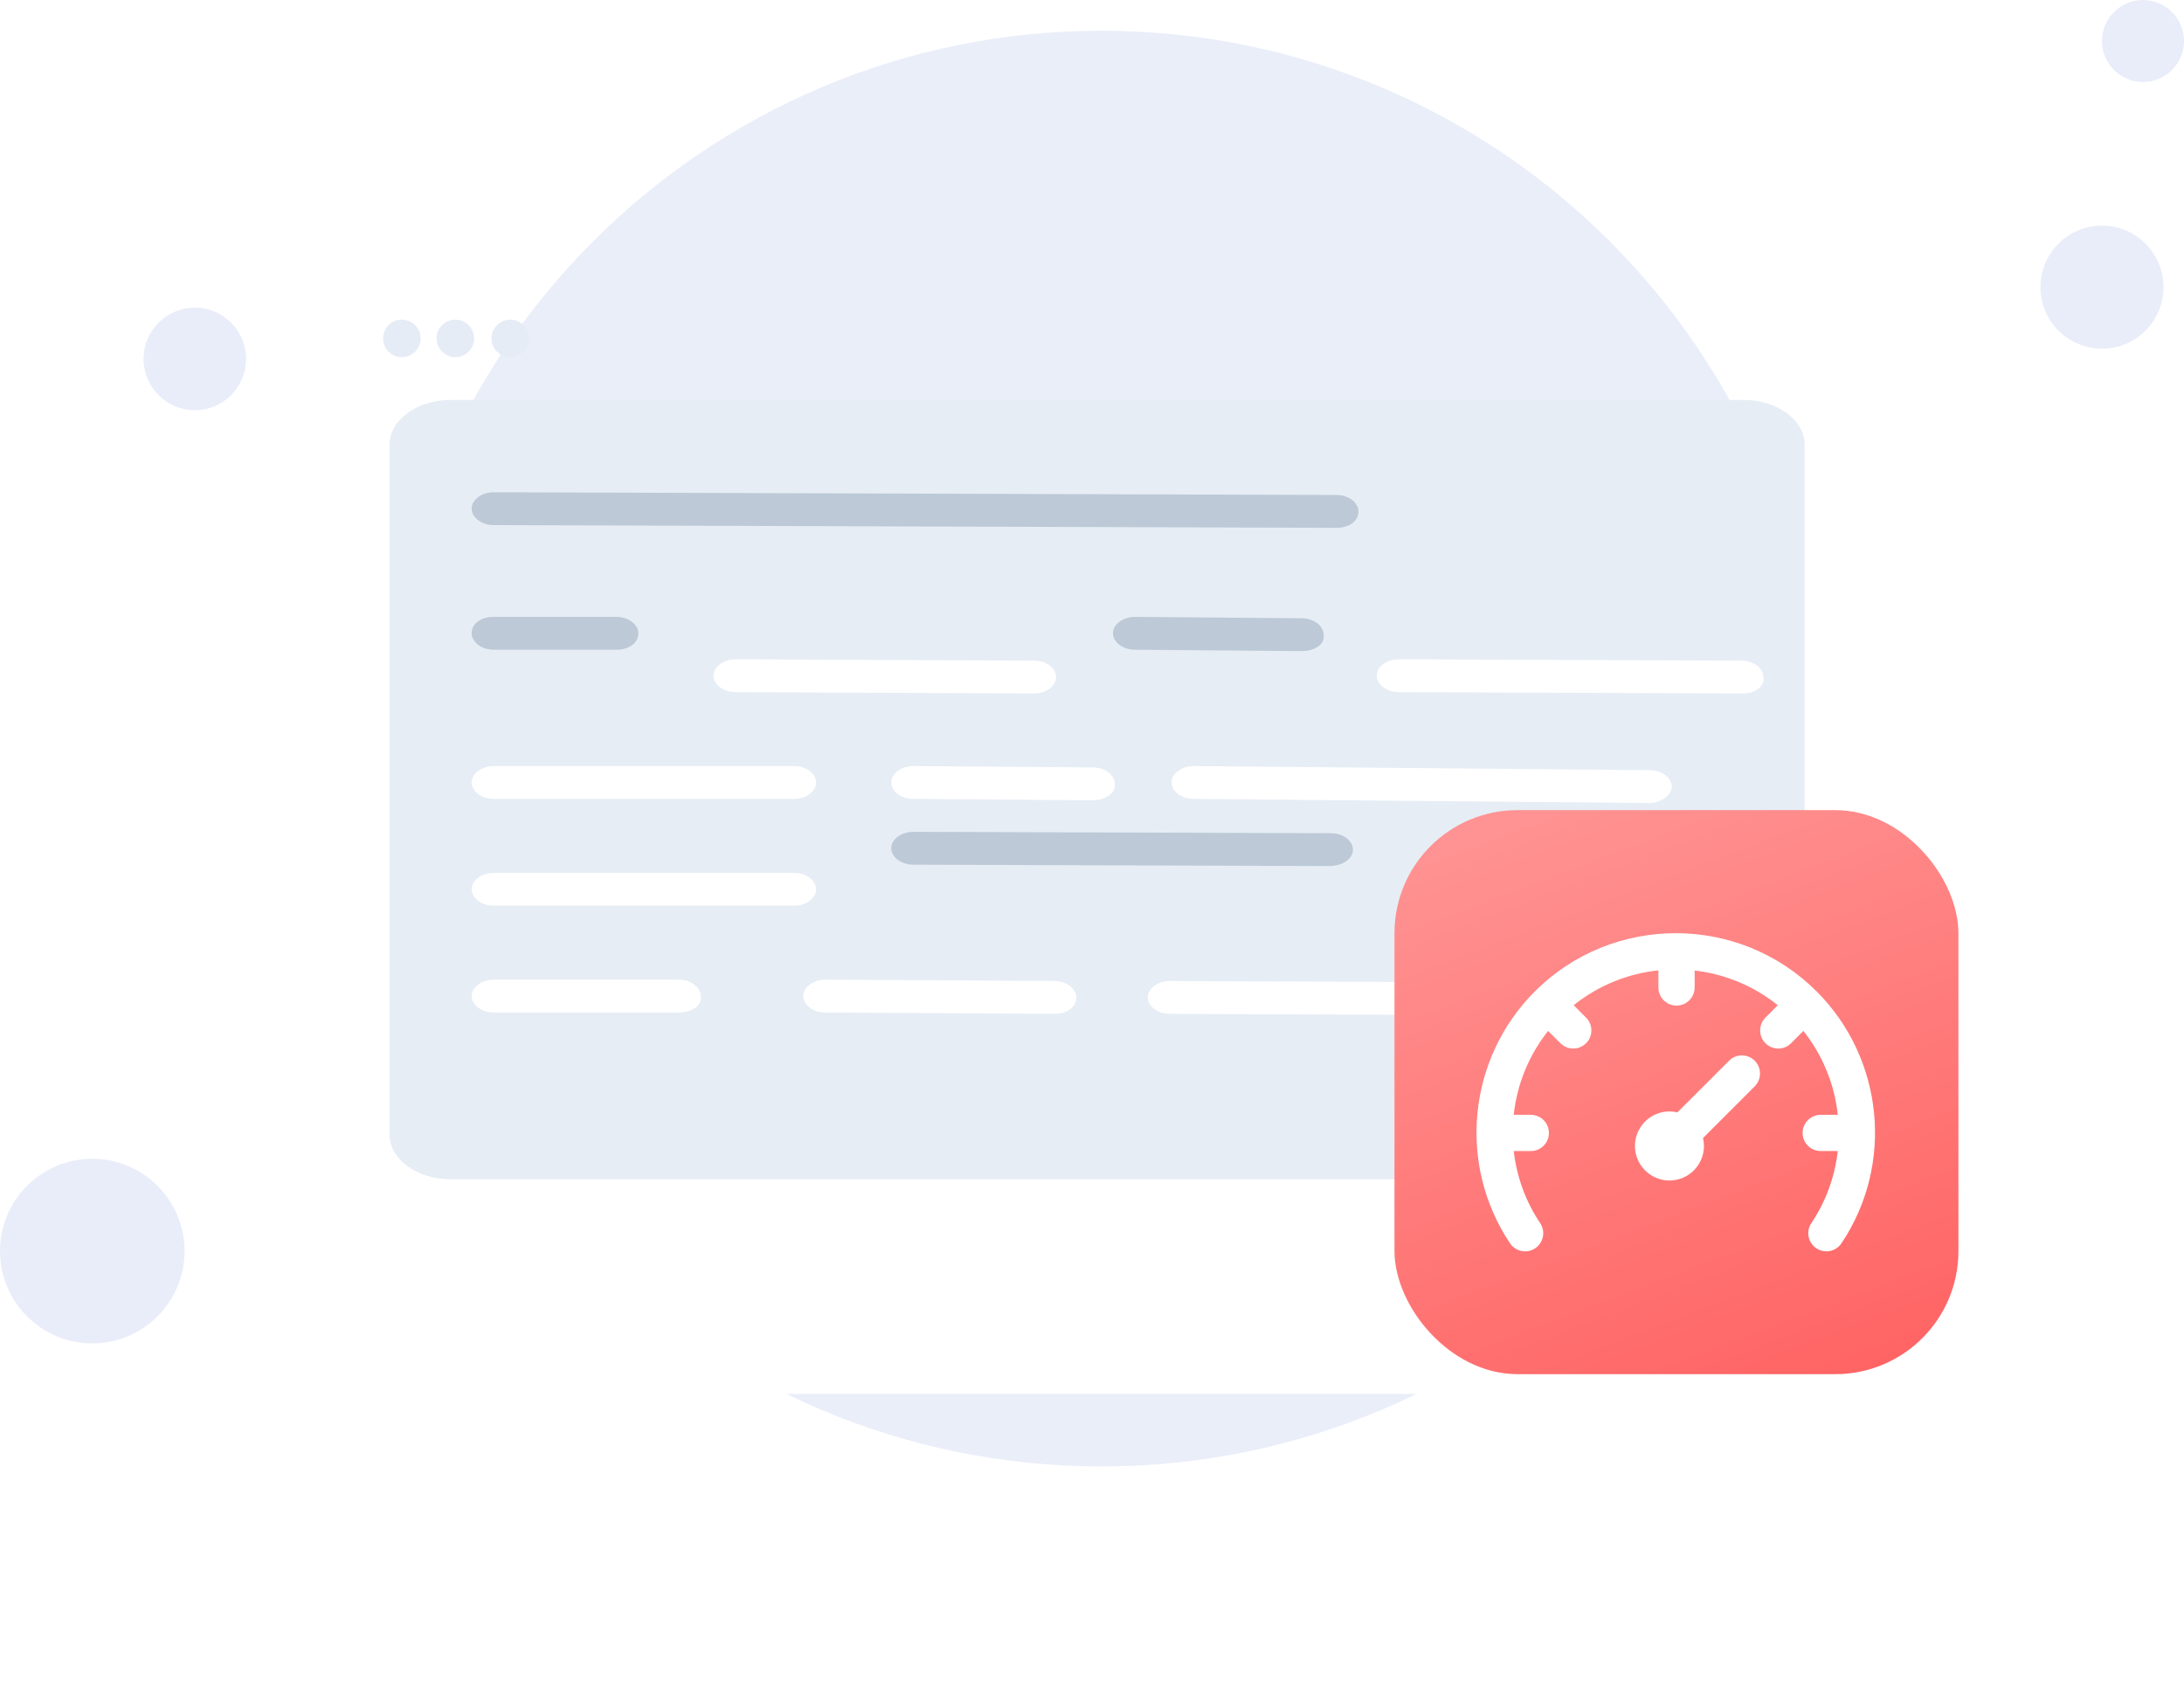 <svg width="213" height="166" viewBox="0 0 213 166" fill="none" xmlns="http://www.w3.org/2000/svg">
<g id="Group 427321930">
<path id="Vector" d="M107.423 143C146.119 143 177.489 111.66 177.489 73C177.489 34.34 146.119 3 107.423 3C68.727 3 37.357 34.34 37.357 73C37.357 111.66 68.727 143 107.423 143Z" fill="#EAEEF9"/>
<g id="Group 427321929">
<g id="Vector_2" filter="url(#filter0_d_249_3012)">
<path d="M183 30.956V117.044C183 119.226 181.162 121 178.758 121H36.242C33.838 121 32 119.226 32 117.044V30.956C32 28.774 33.838 27 36.242 27H178.758C181.162 27 183 28.774 183 30.956Z" fill="white"/>
</g>
<path id="Vector_3" d="M170.033 115H43.967C40.695 115 38 113.048 38 110.677V43.323C38 40.952 40.695 39 43.967 39H170.033C173.305 39 176 40.952 176 43.323V110.817C175.808 113.187 173.305 115 170.033 115Z" fill="#E6EDF5"/>
<path id="Vector_4" d="M39.19 34.831C40.202 34.831 41.023 34.011 41.023 33C41.023 31.989 40.202 31.169 39.19 31.169C38.178 31.169 37.357 31.989 37.357 33C37.357 34.011 38.178 34.831 39.19 34.831Z" fill="#E6ECF5"/>
<path id="Vector_5" d="M44.406 34.831C45.418 34.831 46.239 34.011 46.239 33C46.239 31.989 45.418 31.169 44.406 31.169C43.394 31.169 42.573 31.989 42.573 33C42.573 34.011 43.394 34.831 44.406 34.831Z" fill="#E6ECF5"/>
<path id="Vector_6" d="M49.763 34.831C50.776 34.831 51.596 34.011 51.596 33C51.596 31.989 50.776 31.169 49.763 31.169C48.751 31.169 47.931 31.989 47.931 33C47.931 34.011 48.751 34.831 49.763 34.831Z" fill="#E6ECF5"/>
<g id="Group">
<path id="Vector_7" d="M100.858 67.626L71.731 67.492C70.481 67.492 69.587 66.691 69.587 65.89C69.587 64.955 70.659 64.288 71.731 64.288L100.858 64.421C102.109 64.421 103.002 65.222 103.002 66.023C103.002 66.824 102.109 67.626 100.858 67.626Z" fill="white"/>
<path id="Vector_8" d="M170.012 67.626L136.418 67.492C135.167 67.492 134.273 66.691 134.273 65.89C134.273 64.955 135.346 64.288 136.418 64.288L169.833 64.421C171.084 64.421 171.977 65.222 171.977 66.023C172.156 66.824 171.262 67.626 170.012 67.626Z" fill="white"/>
<path id="Vector_9" d="M147.676 99L114.082 98.867C112.831 98.867 111.938 98.065 111.938 97.264C111.938 96.33 113.01 95.662 114.082 95.662L147.676 95.796C148.927 95.796 149.82 96.597 149.82 97.398C149.82 98.332 148.748 99 147.676 99Z" fill="white"/>
<g id="Vector_10" filter="url(#filter1_d_249_3012)">
<path d="M126.947 67.492L110.686 67.359C109.435 67.359 108.542 66.558 108.542 65.757C108.542 64.822 109.614 64.154 110.686 64.154L126.947 64.288C128.198 64.288 129.091 65.089 129.091 65.89C129.27 66.825 128.198 67.492 126.947 67.492Z" fill="#BDC9D6"/>
</g>
<g id="Vector_11" filter="url(#filter2_d_249_3012)">
<path d="M60.117 67.359H48.144C46.894 67.359 46 66.558 46 65.757C46 64.822 46.894 64.154 48.144 64.154H60.117C61.367 64.154 62.261 64.956 62.261 65.757C62.261 66.691 61.367 67.359 60.117 67.359Z" fill="#BDC9D6"/>
</g>
<path id="Vector_12" d="M106.577 78.039L89.065 77.906C87.814 77.906 86.921 77.105 86.921 76.304C86.921 75.369 87.993 74.701 89.065 74.701L106.577 74.835C107.828 74.835 108.721 75.636 108.721 76.437C108.9 77.238 107.828 78.039 106.577 78.039Z" fill="white"/>
<path id="Vector_13" d="M160.899 78.306L116.405 77.906C115.154 77.906 114.26 77.105 114.26 76.304C114.26 75.369 115.332 74.701 116.405 74.701L160.899 75.102C162.149 75.102 163.043 75.903 163.043 76.704C163.043 77.505 161.971 78.306 160.899 78.306Z" fill="white"/>
<path id="Vector_14" d="M77.45 77.906H48.144C46.894 77.906 46 77.105 46 76.304C46 75.369 47.072 74.701 48.144 74.701H77.45C78.701 74.701 79.594 75.503 79.594 76.304C79.594 77.105 78.701 77.906 77.45 77.906Z" fill="white"/>
<g id="Vector_15" filter="url(#filter3_d_249_3012)">
<path d="M129.628 88.453L89.065 88.319C87.814 88.319 86.921 87.518 86.921 86.717C86.921 85.783 87.993 85.115 89.065 85.115L129.807 85.249C131.058 85.249 131.951 86.05 131.951 86.851C131.951 87.785 130.879 88.453 129.628 88.453Z" fill="#BDC9D6"/>
</g>
<path id="Vector_16" d="M77.45 88.319H48.144C46.894 88.319 46 87.518 46 86.717C46 85.783 47.072 85.115 48.144 85.115H77.45C78.701 85.115 79.594 85.916 79.594 86.717C79.594 87.518 78.701 88.319 77.45 88.319Z" fill="white"/>
<path id="Vector_17" d="M102.824 98.866L80.487 98.733C79.237 98.733 78.343 97.932 78.343 97.131C78.343 96.196 79.415 95.529 80.487 95.529L102.824 95.662C104.075 95.662 104.968 96.463 104.968 97.264C104.968 98.199 104.075 98.866 102.824 98.866Z" fill="white"/>
<path id="Vector_18" d="M66.192 98.733H48.144C46.894 98.733 46 97.932 46 97.131C46 96.196 47.072 95.529 48.144 95.529H66.192C67.443 95.529 68.336 96.33 68.336 97.131C68.515 98.065 67.443 98.733 66.192 98.733Z" fill="white"/>
<path id="Vector_19" d="M130.342 51.471L48.144 51.204C46.894 51.204 46 50.403 46 49.602C46 48.667 47.072 48 48.144 48L130.342 48.267C131.593 48.267 132.486 49.068 132.486 49.869C132.486 50.804 131.593 51.471 130.342 51.471Z" fill="#BDC9D6"/>
</g>
</g>
<circle id="Ellipse 25" cx="19" cy="35" r="5" fill="#E9EDF9"/>
<circle id="Ellipse 26" cx="9" cy="122" r="9" fill="#E9EDF9"/>
<circle id="Ellipse 27" cx="205" cy="28" r="6" fill="#E9EDF9"/>
<circle id="Ellipse 28" cx="209" cy="4" r="4" fill="#E9EDF9"/>
<g id="Rectangle 9169" filter="url(#filter4_d_249_3012)">
<rect x="136" y="76" width="55" height="55" rx="12" fill="url(#paint0_linear_249_3012)"/>
</g>
<g id="Group_2" filter="url(#filter5_d_249_3012)">
<path id="Vector_20" d="M171.131 99.435C170.441 98.745 169.322 98.745 168.632 99.435L163.592 104.474C163.338 104.414 163.077 104.383 162.816 104.383C160.961 104.383 159.452 105.894 159.452 107.75C159.452 109.607 160.961 111.117 162.816 111.117C164.673 111.117 166.183 109.607 166.183 107.75C166.183 107.483 166.151 107.223 166.092 106.974L171.131 101.934C171.821 101.244 171.821 100.125 171.131 99.435Z" fill="white"/>
<path id="Vector_21" d="M177.178 92.684C169.6 85.106 157.266 85.105 149.684 92.684C143.14 99.232 142.125 109.56 147.272 117.242C147.815 118.052 148.913 118.269 149.724 117.726C150.535 117.183 150.752 116.085 150.209 115.274C148.762 113.116 147.911 110.702 147.633 108.245H149.295C150.271 108.245 151.062 107.454 151.062 106.478C151.062 105.502 150.271 104.711 149.295 104.711H147.628C147.948 101.775 149.078 98.925 150.984 96.528L152.186 97.731C152.35 97.895 152.545 98.025 152.759 98.114C152.974 98.203 153.204 98.249 153.436 98.249C153.668 98.249 153.898 98.203 154.112 98.114C154.327 98.025 154.522 97.895 154.685 97.731C155.376 97.041 155.376 95.922 154.685 95.232L153.477 94.024C155.911 92.07 158.789 90.936 161.74 90.623V92.292C161.74 93.268 162.531 94.059 163.507 94.059C164.483 94.059 165.274 93.268 165.274 92.292V90.639C168.172 90.974 170.995 92.103 173.387 94.025L172.18 95.232C171.49 95.922 171.49 97.041 172.18 97.731C172.525 98.076 172.977 98.249 173.429 98.249C173.882 98.249 174.334 98.076 174.679 97.731L175.88 96.529C177.786 98.926 178.917 101.776 179.237 104.711H177.57C176.594 104.711 175.803 105.502 175.803 106.478C175.803 107.454 176.594 108.245 177.57 108.245H179.232C178.954 110.702 178.103 113.115 176.656 115.274C176.113 116.085 176.329 117.182 177.14 117.726C177.43 117.921 177.772 118.025 178.122 118.025C178.692 118.025 179.251 117.75 179.592 117.242C184.741 109.559 183.726 99.231 177.178 92.684Z" fill="white"/>
</g>
</g>
<defs>
<filter id="filter0_d_249_3012" x="2.143" y="12.071" width="210.714" height="153.714" filterUnits="userSpaceOnUse" color-interpolation-filters="sRGB">
<feFlood flood-opacity="0" result="BackgroundImageFix"/>
<feColorMatrix in="SourceAlpha" type="matrix" values="0 0 0 0 0 0 0 0 0 0 0 0 0 0 0 0 0 0 127 0" result="hardAlpha"/>
<feOffset dy="14.929"/>
<feGaussianBlur stdDeviation="14.929"/>
<feColorMatrix type="matrix" values="0 0 0 0 0.412 0 0 0 0 0.502 0 0 0 0 0.886 0 0 0 0.18 0"/>
<feBlend mode="normal" in2="BackgroundImageFix" result="effect1_dropShadow_249_3012"/>
<feBlend mode="normal" in="SourceGraphic" in2="effect1_dropShadow_249_3012" result="shape"/>
</filter>
<filter id="filter1_d_249_3012" x="96.542" y="48.154" width="44.569" height="27.338" filterUnits="userSpaceOnUse" color-interpolation-filters="sRGB">
<feFlood flood-opacity="0" result="BackgroundImageFix"/>
<feColorMatrix in="SourceAlpha" type="matrix" values="0 0 0 0 0 0 0 0 0 0 0 0 0 0 0 0 0 0 127 0" result="hardAlpha"/>
<feOffset dy="-4"/>
<feGaussianBlur stdDeviation="6"/>
<feComposite in2="hardAlpha" operator="out"/>
<feColorMatrix type="matrix" values="0 0 0 0 0.146 0 0 0 0 0.209 0 0 0 0 0.601 0 0 0 0.15 0"/>
<feBlend mode="normal" in2="BackgroundImageFix" result="effect1_dropShadow_249_3012"/>
<feBlend mode="normal" in="SourceGraphic" in2="effect1_dropShadow_249_3012" result="shape"/>
</filter>
<filter id="filter2_d_249_3012" x="34" y="48.154" width="40.261" height="27.204" filterUnits="userSpaceOnUse" color-interpolation-filters="sRGB">
<feFlood flood-opacity="0" result="BackgroundImageFix"/>
<feColorMatrix in="SourceAlpha" type="matrix" values="0 0 0 0 0 0 0 0 0 0 0 0 0 0 0 0 0 0 127 0" result="hardAlpha"/>
<feOffset dy="-4"/>
<feGaussianBlur stdDeviation="6"/>
<feComposite in2="hardAlpha" operator="out"/>
<feColorMatrix type="matrix" values="0 0 0 0 0.146 0 0 0 0 0.209 0 0 0 0 0.601 0 0 0 0.15 0"/>
<feBlend mode="normal" in2="BackgroundImageFix" result="effect1_dropShadow_249_3012"/>
<feBlend mode="normal" in="SourceGraphic" in2="effect1_dropShadow_249_3012" result="shape"/>
</filter>
<filter id="filter3_d_249_3012" x="74.921" y="69.115" width="69.03" height="27.338" filterUnits="userSpaceOnUse" color-interpolation-filters="sRGB">
<feFlood flood-opacity="0" result="BackgroundImageFix"/>
<feColorMatrix in="SourceAlpha" type="matrix" values="0 0 0 0 0 0 0 0 0 0 0 0 0 0 0 0 0 0 127 0" result="hardAlpha"/>
<feOffset dy="-4"/>
<feGaussianBlur stdDeviation="6"/>
<feComposite in2="hardAlpha" operator="out"/>
<feColorMatrix type="matrix" values="0 0 0 0 0.146 0 0 0 0 0.209 0 0 0 0 0.601 0 0 0 0.15 0"/>
<feBlend mode="normal" in2="BackgroundImageFix" result="effect1_dropShadow_249_3012"/>
<feBlend mode="normal" in="SourceGraphic" in2="effect1_dropShadow_249_3012" result="shape"/>
</filter>
<filter id="filter4_d_249_3012" x="120" y="63" width="87" height="87" filterUnits="userSpaceOnUse" color-interpolation-filters="sRGB">
<feFlood flood-opacity="0" result="BackgroundImageFix"/>
<feColorMatrix in="SourceAlpha" type="matrix" values="0 0 0 0 0 0 0 0 0 0 0 0 0 0 0 0 0 0 127 0" result="hardAlpha"/>
<feOffset dy="3"/>
<feGaussianBlur stdDeviation="8"/>
<feComposite in2="hardAlpha" operator="out"/>
<feColorMatrix type="matrix" values="0 0 0 0 0.755 0 0 0 0 0.444 0 0 0 0 0.444 0 0 0 0.27 0"/>
<feBlend mode="normal" in2="BackgroundImageFix" result="effect1_dropShadow_249_3012"/>
<feBlend mode="normal" in="SourceGraphic" in2="effect1_dropShadow_249_3012" result="shape"/>
</filter>
<filter id="filter5_d_249_3012" x="140" y="87" width="46.865" height="39.025" filterUnits="userSpaceOnUse" color-interpolation-filters="sRGB">
<feFlood flood-opacity="0" result="BackgroundImageFix"/>
<feColorMatrix in="SourceAlpha" type="matrix" values="0 0 0 0 0 0 0 0 0 0 0 0 0 0 0 0 0 0 127 0" result="hardAlpha"/>
<feOffset dy="4"/>
<feGaussianBlur stdDeviation="2"/>
<feComposite in2="hardAlpha" operator="out"/>
<feColorMatrix type="matrix" values="0 0 0 0 0 0 0 0 0 0 0 0 0 0 0 0 0 0 0.05 0"/>
<feBlend mode="normal" in2="BackgroundImageFix" result="effect1_dropShadow_249_3012"/>
<feBlend mode="normal" in="SourceGraphic" in2="effect1_dropShadow_249_3012" result="shape"/>
</filter>
<linearGradient id="paint0_linear_249_3012" x1="163.5" y1="71.417" x2="186.551" y2="131.98" gradientUnits="userSpaceOnUse">
<stop stop-color="#FF9292"/>
<stop offset="1" stop-color="#FF6262"/>
</linearGradient>
</defs>
</svg>
